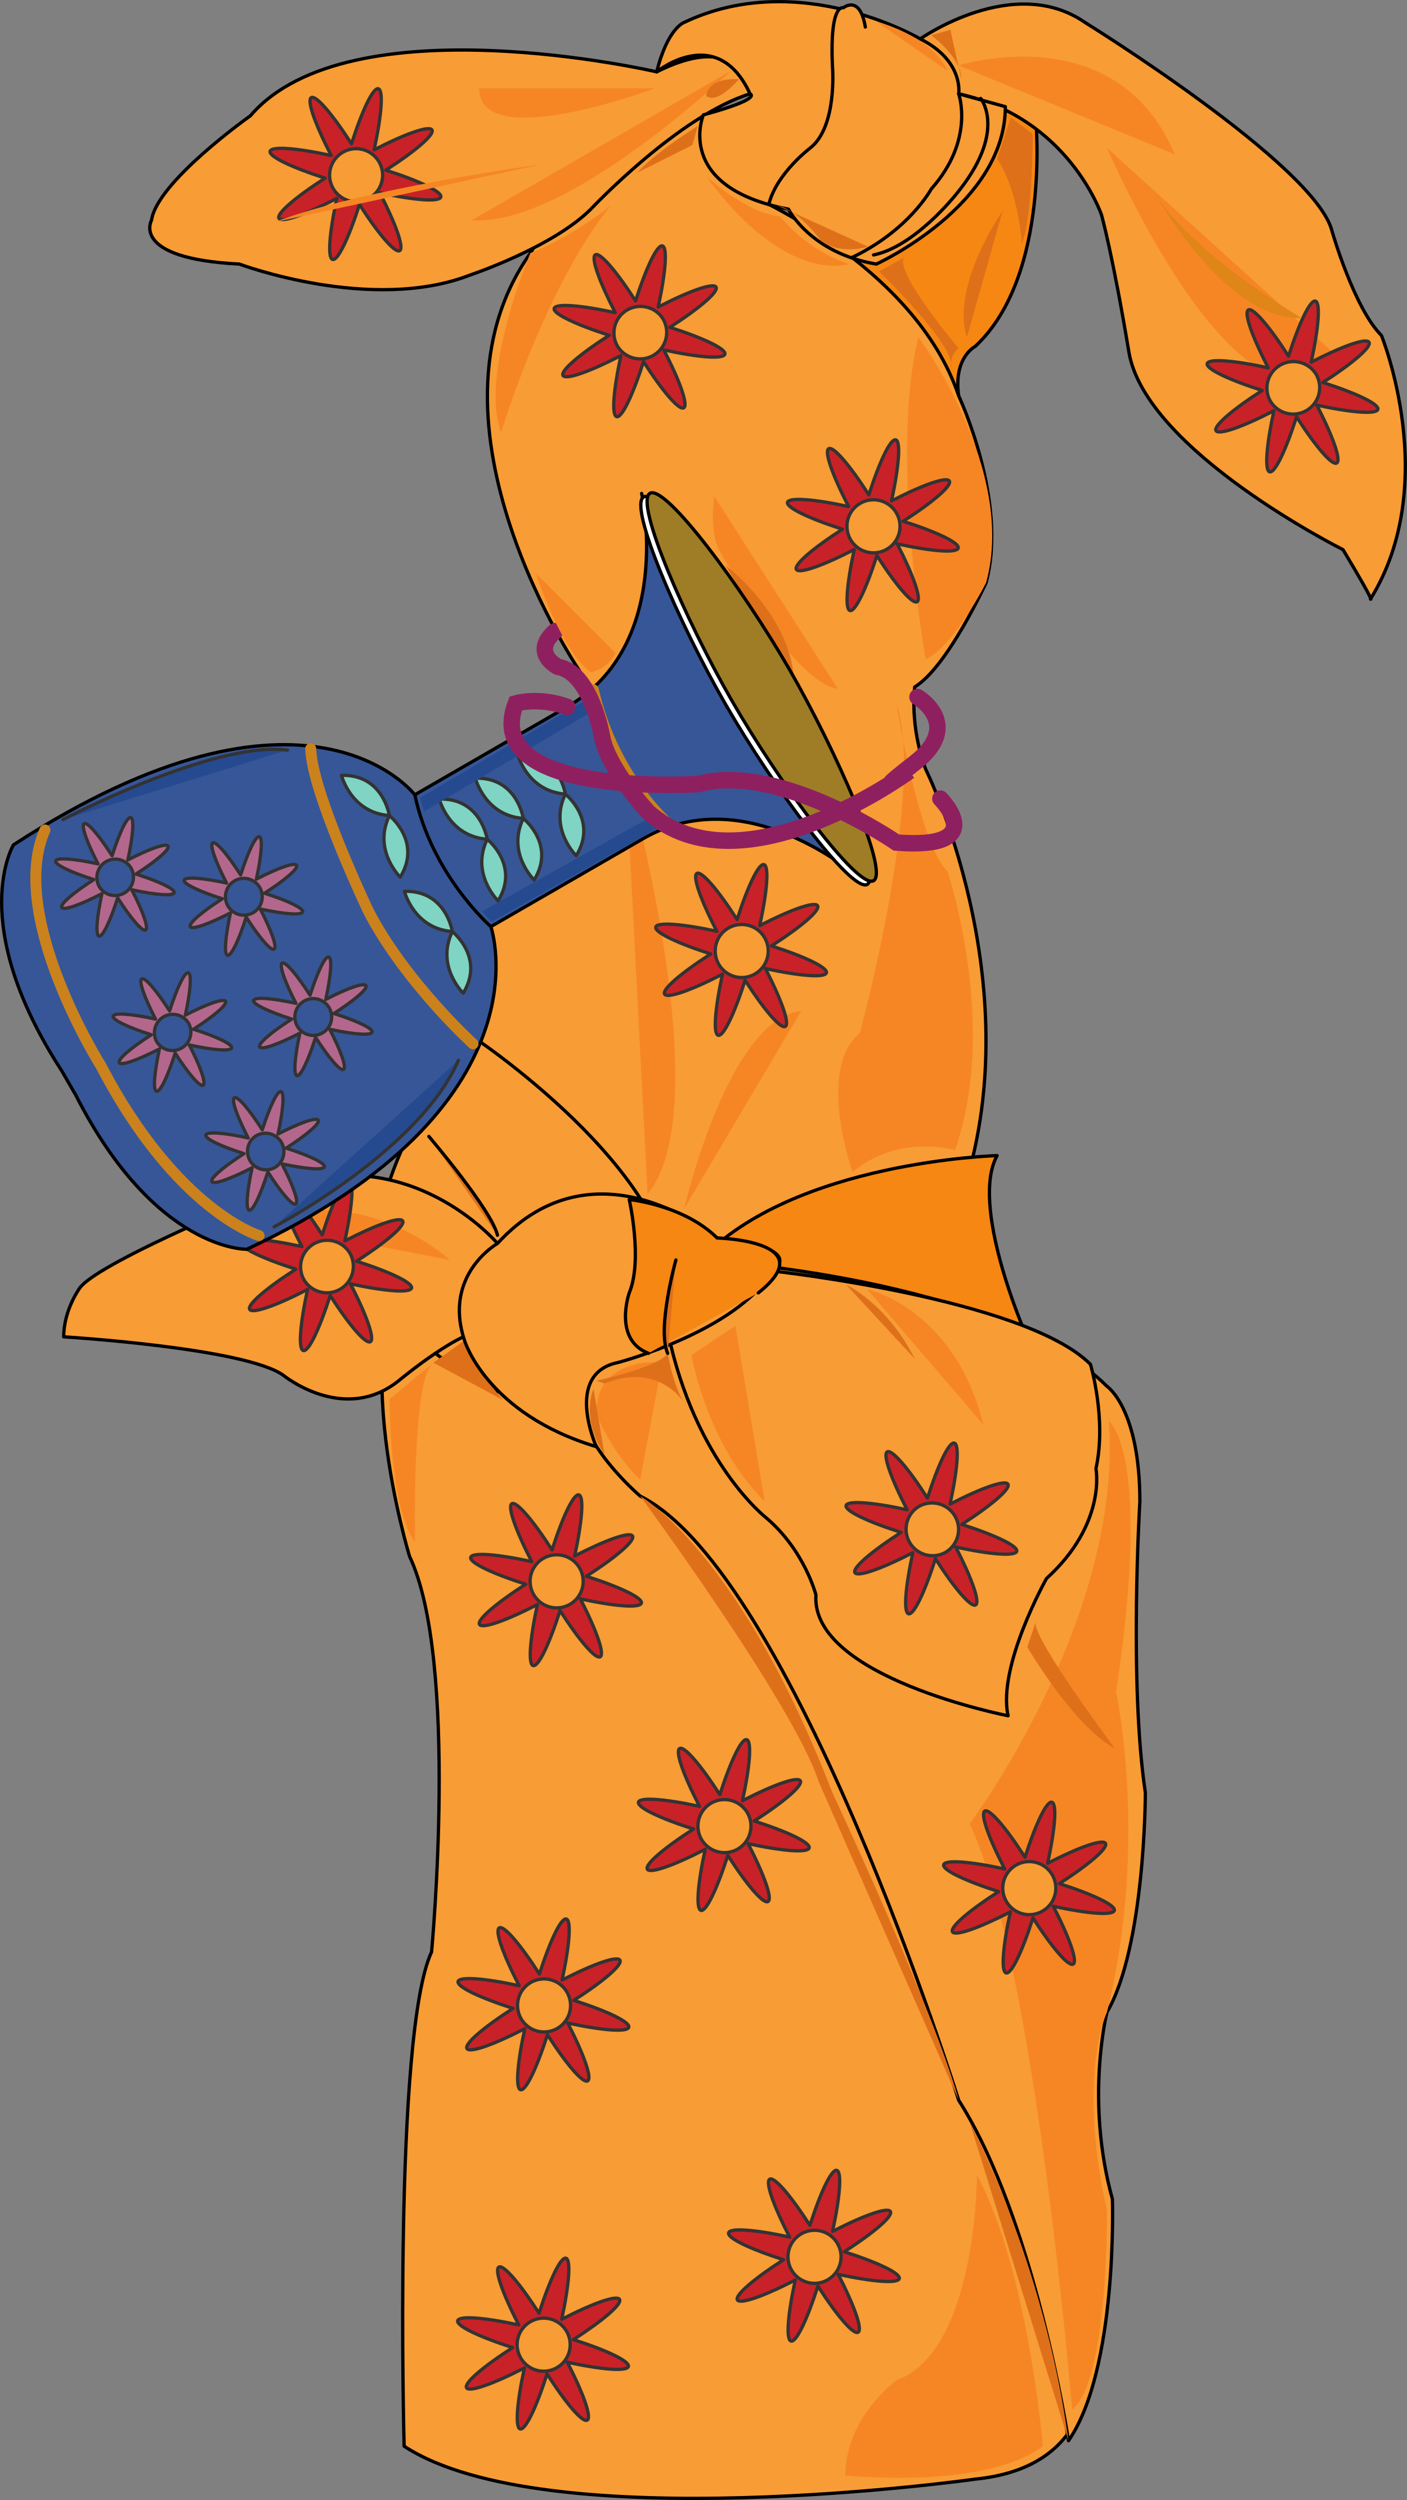 <svg xmlns="http://www.w3.org/2000/svg" width="128.129" height="227.611"><rect width="100%" height="100%" fill="#808080" stroke="none"/><path fill="#f68712" d="M94.302 10.542s1.5 14.5-5.5 21c0 0-2 1-1.5 4.5 0 0-7.5-10.5-10-12 0 0 13-6 12.5-17l4.5 3.5"/><path fill="none" stroke="#000" stroke-linecap="round" stroke-linejoin="round" stroke-width=".3" d="M94.302 10.542s1.5 14.5-5.5 21c0 0-2 1-1.5 4.5 0 0-7.5-10.5-10-12 0 0 13-6 12.5-17zm0 0"/><path fill="#f89c35" d="M64.302 9.542s-2 5.5 3.5 8c0 0 15.5 6.5 19.5 18.5 0 0 4.5 9.5 2.5 17 0 0-3.5 7.668-6.5 9.5 0 0-.5 3.5 1 7.5 0 0 9.5 19.168 3.5 38.168 0 0-3 21-.5 27 0 0 8.5 36.5 7 60.5 0 0 14.5 28-5.5 30 0 0-39 5.5-52-3 0 0-1-37.5 2.5-45 0 0 2.5-26.5-2-36 0 0-6-19.5.5-27.5 0 0 7-38.168 12-43.168 0 0 5.668-4.164 3.168-9.664 0 0-15.668-22.836-4.668-38.336 0 0 6-10 16-13.5"/><path fill="none" stroke="#000" stroke-linecap="round" stroke-linejoin="round" stroke-width=".3" d="M64.302 9.542s-2 5.5 3.5 8c0 0 15.5 6.5 19.5 18.5 0 0 4.5 9.5 2.5 17 0 0-3.5 7.668-6.5 9.5 0 0-.5 3.5 1 7.5 0 0 9.5 19.168 3.5 38.168 0 0-3 21-.5 27 0 0 8.5 36.5 7 60.5 0 0 14.5 28-5.5 30 0 0-39 5.5-52-3 0 0-1-37.5 2.5-45 0 0 2.5-26.5-2-36 0 0-6-19.5.5-27.5 0 0 7-38.168 12-43.168 0 0 5.668-4.164 3.168-9.664 0 0-15.668-22.836-4.668-38.336 0 0 6-10 16-13.5zm0 0"/><path fill="#f89c35" stroke="#000" stroke-linecap="round" stroke-linejoin="round" stroke-width=".3" d="M83.802 3.542s8.5-6 15-1.5c0 0 21 13 22.5 19 0 0 2 7 4.5 9.5 0 0 5.5 13.5-1 24 0 0 .5.5-2.5-4.5 0 0-18-9-19.5-18s-2.5-12.5-2.5-12.5-3-8.832-13-11"/><path fill="#f89c35" d="M59.802 6.542s-28-6.5-37 4c0 0-8.5 6-9 9.5 0 0-2 3.5 8 4 0 0 12 4.5 21 1 0 0 7.5-2.5 11-6 0 0 8-8.5 14.5-10.5 0 0-.5-6-8.5-2"/><path fill="none" stroke="#000" stroke-linecap="round" stroke-linejoin="round" stroke-width=".3" d="M59.802 6.542s-28-6.5-37 4c0 0-8.5 6-9 9.5 0 0-2 3.5 8 4 0 0 12 4.5 21 1 0 0 7.5-2.5 11-6 0 0 8-8.5 14.5-10.5 0 0-.5-6-8.5-2zm0 0"/><path fill="#f68712" d="M90.802 105.21s-18.5.5-27 9.5c0 0 23 2.5 29.5 6.5 0 0-5-11.5-2.5-16"/><path fill="none" stroke="#000" stroke-linecap="round" stroke-linejoin="round" stroke-width=".3" d="M90.802 105.21s-18.5.5-27 9.5c0 0 23 2.5 29.5 6.5 0 0-5-11.5-2.5-16zm0 0"/><path fill="#f89c35" d="M63.802 114.71s27 1.5 37 11.5c0 0 3 2 3 10.5 0 0-1 16.5.5 26.5 0 0 0 14-3.5 20 0 0-2 8 .5 17 0 0 .5 15.5-4 22 0 0-3-20-10-31 0 0-15-48-29-55 0 0-6.5-5.5-5.5-10 0 0-1-3 2-4 0 0 8.5-2 9-7.5"/><path fill="none" stroke="#000" stroke-linecap="round" stroke-linejoin="round" stroke-width=".3" d="M63.802 114.71s27 1.5 37 11.5c0 0 3 2 3 10.5 0 0-1 16.5.5 26.5 0 0 0 14-3.5 20 0 0-2 8 .5 17 0 0 .5 15.5-4 22 0 0-3-20-10-31 0 0-15-48-29-55 0 0-6.5-5.5-5.5-10 0 0-1-3 2-4 0 0 8.5-2 9-7.5zm0 0"/><path fill="#f89c35" stroke="#000" stroke-linecap="round" stroke-linejoin="round" stroke-width=".3" d="M52.302 129.21c-16.5-4.5-18-13.5-18-13.5-1-9.5 8.5-21.5 8.5-21.5s19 12.5 18.5 24"/><path fill="#f89c35" stroke="#000" stroke-linecap="round" stroke-linejoin="round" stroke-width=".3" d="M45.302 113.21s-8-9.5-20-5c0 0-16 6.5-18 9 0 0-1.5 2-1.5 4.5 0 0 16.5 1 20 3.5 0 0 5.5 4.5 10.5.5 0 0 6-5 8-4.5m26-5.5s23 2.5 29 8.5c0 0 1.5 5 .5 9.5 0 0 1 5-4.5 10 0 0-4.5 8-3.5 12.5 0 0-18-3.5-17.5-11 0 0-1-4-4.5-7 0 0-6.5-5-9-17"/><path fill="#f89c35" d="M79.802 24.042s11.75-5.332 11.75-14.332l-4.25-1.168s.5-3-3.5-5c0 0-11-6.5-21.5-1.5 0 0-1.5.5-2.5 4.5 0 0 5.5-4.5 8.5 2 0 0 1.25.418-4.25 1.918 0 0-2.75 6.582 7.75 8.582 0 0 2 4 8 5"/><path fill="none" stroke="#000" stroke-linecap="round" stroke-linejoin="round" stroke-width=".3" d="M79.802 24.042s11.75-5.332 11.75-14.332l-4.25-1.168s.5-3-3.5-5c0 0-11-6.5-21.5-1.5 0 0-1.5.5-2.5 4.5 0 0 5.5-4.5 8.5 2 0 0 1.25.418-4.25 1.918 0 0-2.75 6.582 7.75 8.582 0 0 2 4 8 5zm0 0"/><path fill="#f68624" d="M48.302 23.042s-4.668 11-2.668 16.336c0 0 4-13.336 10-20.668 0 0-3.332 2.75-7.332 4.332m35.332 7.668s9 12 6.168 22.332c0 0-2.832 5.668-5.5 7 0 0-3.332-18.664-.668-29.332M64.302 16.042s3.582 3.336 6.75 3.668c0 0 2.25 3 6.25 4.332 0 0-5.668 2-13-8m17.332 48s2 12.668 4.668 15.336c0 0 4.668 14 .668 25.332 0 0-5.136-1.528-9.336 2 0 0-3.332-9.332.668-12.668 0 0 6-22 3.332-30m19.336 65.336s4 2.664.664 24.664c0 0 3 13.668-.832 29.168 0 0-2.75 5.75 0 18 0 0 .168 15.5-3.168 18.168 0 0-3.332-40.668-9.332-53.336 0 0 14-18.664 12.668-36.664m-24 96s12.664 1.332 18-2.668c0 0-1.336-16-6-24.668 0 0 0 16-7.336 18.668 0 0-4.625 3.332-4.664 8.668m-37.5-101.313-4 3.332s0 10 2.332 13c0 0-.332-15 1.668-16.332m39.5-6.687s7.914 1.664 10.582 12.332m-29.25-5.668s-6-.664-6 4.668c0 0 1.332 3.5 4 6m29-128.75s14.332-4.582 19.668 8.082m-6.168-.582s12.5 29 21 19m-55.25-26S51.634 20.71 42.97 20.042m16.664-12s-16 6-16 0m18.668 102s4-17.332 10.668-18m-16-22s8.664 30.668 2 38.668m8 12-4 2.668s1.332 8 6.664 13.332m-28.664-22s-8-7.332-17.336-3.332"/><path fill="#c92128" d="M46.615 136.901c-.43.25.351 2.445 1.808 5.274-3.109-.68-5.43-.868-5.558-.387-.129.48 1.976 1.476 5.008 2.445-2.68 1.723-4.453 3.23-4.207 3.66.25.43 2.445-.351 5.273-1.812-.676 3.11-.863 5.433-.387 5.562.48.13 1.48-1.976 2.45-5.008 1.718 2.676 3.226 4.454 3.656 4.204.43-.247-.352-2.442-1.809-5.274 3.11.68 5.43.867 5.559.387.129-.477-1.977-1.477-5.008-2.445 2.676-1.72 4.453-3.23 4.203-3.66-.246-.43-2.441.355-5.27 1.812.676-3.11.864-5.434.383-5.559-.476-.129-1.476 1.977-2.445 5.008-1.719-2.68-3.23-4.453-3.656-4.207"/><path fill="none" stroke="#333" stroke-linecap="round" stroke-linejoin="round" stroke-width=".3" d="M46.615 136.901c-.43.25.351 2.445 1.808 5.274-3.109-.68-5.43-.868-5.558-.387-.129.48 1.976 1.476 5.008 2.445-2.68 1.723-4.453 3.23-4.207 3.66.25.43 2.445-.351 5.273-1.812-.676 3.11-.863 5.433-.387 5.562.48.13 1.48-1.976 2.45-5.008 1.718 2.676 3.226 4.454 3.656 4.204.43-.247-.352-2.442-1.809-5.274 3.11.68 5.43.867 5.559.387.129-.477-1.977-1.477-5.008-2.445 2.676-1.72 4.453-3.23 4.203-3.66-.246-.43-2.441.355-5.27 1.812.676-3.11.864-5.434.383-5.559-.476-.129-1.476 1.977-2.445 5.008-1.719-2.68-3.23-4.453-3.656-4.207zm0 0"/><path fill="#f89c35" d="M52.783 142.76a2.416 2.416 0 0 0-3.297-.882 2.415 2.415 0 0 0 2.414 4.184 2.415 2.415 0 0 0 .883-3.302"/><path fill="none" stroke="#333" stroke-linecap="round" stroke-linejoin="round" stroke-width=".3" d="M52.783 142.76a2.416 2.416 0 0 0-3.297-.882 2.415 2.415 0 0 0 2.414 4.184 2.415 2.415 0 0 0 .883-3.302zm0 0"/><path fill="#c92128" d="M61.892 159.19c-.43.246.352 2.442 1.813 5.27-3.11-.676-5.434-.864-5.563-.387-.125.48 1.977 1.48 5.012 2.45-2.68 1.718-4.453 3.226-4.207 3.655.25.43 2.445-.351 5.273-1.812-.68 3.113-.867 5.434-.386 5.562.476.13 1.476-1.976 2.445-5.007 1.719 2.675 3.23 4.453 3.66 4.203.43-.246-.351-2.442-1.812-5.27 3.109.676 5.433.863 5.562.387.129-.48-1.976-1.48-5.008-2.45 2.676-1.718 4.45-3.23 4.203-3.656-.246-.43-2.441.352-5.273 1.809.68-3.11.867-5.43.387-5.559-.477-.128-1.477 1.977-2.446 5.008-1.722-2.68-3.23-4.453-3.66-4.203"/><path fill="none" stroke="#333" stroke-linecap="round" stroke-linejoin="round" stroke-width=".3" d="M61.892 159.19c-.43.246.352 2.442 1.813 5.27-3.11-.676-5.434-.864-5.563-.387-.125.48 1.977 1.48 5.012 2.45-2.68 1.718-4.453 3.226-4.207 3.655.25.43 2.445-.351 5.273-1.812-.68 3.113-.867 5.434-.386 5.562.476.13 1.476-1.976 2.445-5.007 1.719 2.675 3.23 4.453 3.66 4.203.43-.246-.351-2.442-1.812-5.27 3.109.676 5.433.863 5.562.387.129-.48-1.976-1.48-5.008-2.45 2.676-1.718 4.45-3.23 4.203-3.656-.246-.43-2.441.352-5.273 1.809.68-3.11.867-5.43.387-5.559-.477-.128-1.477 1.977-2.446 5.008-1.722-2.68-3.23-4.453-3.66-4.203zm0 0"/><path fill="#f89c35" d="M68.064 165.05a2.416 2.416 0 0 0-3.297-.887 2.42 2.42 0 0 0-.887 3.3 2.422 2.422 0 0 0 3.301.883 2.418 2.418 0 0 0 .883-3.296"/><path fill="none" stroke="#333" stroke-linecap="round" stroke-linejoin="round" stroke-width=".3" d="M68.064 165.05a2.416 2.416 0 0 0-3.297-.887 2.42 2.42 0 0 0-.886 3.3 2.422 2.422 0 0 0 3.3.883 2.418 2.418 0 0 0 .883-3.296zm0 0"/><path fill="#c92128" d="M45.466 175.518c-.43.246.352 2.442 1.813 5.27-3.113-.676-5.434-.863-5.563-.387-.128.48 1.977 1.48 5.008 2.45-2.676 1.718-4.453 3.226-4.203 3.656.246.43 2.442-.352 5.27-1.813-.676 3.113-.864 5.434-.387 5.563.48.128 1.48-1.977 2.45-5.008 1.718 2.676 3.23 4.453 3.66 4.203.425-.246-.356-2.442-1.813-5.27 3.11.676 5.43.864 5.558.387.13-.48-1.976-1.48-5.007-2.45 2.68-1.718 4.453-3.226 4.203-3.655-.246-.43-2.442.351-5.27 1.808.676-3.11.863-5.43.387-5.558-.48-.13-1.48 1.976-2.45 5.007-1.718-2.675-3.226-4.453-3.656-4.203"/><path fill="none" stroke="#333" stroke-linecap="round" stroke-linejoin="round" stroke-width=".3" d="M45.466 175.518c-.43.246.352 2.442 1.813 5.27-3.113-.676-5.434-.863-5.563-.387-.128.48 1.977 1.48 5.008 2.45-2.676 1.718-4.453 3.226-4.203 3.656.246.43 2.442-.352 5.27-1.813-.676 3.113-.864 5.434-.387 5.563.48.128 1.48-1.977 2.45-5.008 1.718 2.676 3.23 4.453 3.66 4.203.425-.246-.356-2.442-1.813-5.27 3.11.676 5.43.864 5.558.387.13-.48-1.976-1.48-5.007-2.45 2.68-1.718 4.453-3.226 4.203-3.655-.246-.43-2.442.351-5.27 1.808.676-3.11.863-5.43.387-5.558-.48-.13-1.48 1.976-2.45 5.007-1.718-2.675-3.226-4.453-3.656-4.203zm0 0"/><path fill="#f89c35" d="M51.634 181.378a2.414 2.414 0 0 0-3.296-.887 2.415 2.415 0 0 0-.883 3.297 2.412 2.412 0 1 0 4.18-2.41"/><path fill="none" stroke="#333" stroke-linecap="round" stroke-linejoin="round" stroke-width=".3" d="M51.634 181.378a2.414 2.414 0 0 0-3.296-.887 2.415 2.415 0 0 0-.883 3.297 2.412 2.412 0 1 0 4.18-2.41zm0 0"/><path fill="#c92128" d="M70.095 198.401c-.43.246.352 2.441 1.813 5.27-3.11-.676-5.434-.864-5.559-.387-.133.48 1.973 1.48 5.008 2.45-2.68 1.718-4.453 3.23-4.207 3.66.25.425 2.441-.356 5.273-1.813-.68 3.11-.867 5.43-.386 5.558.48.13 1.476-1.976 2.445-5.007 1.719 2.68 3.23 4.453 3.66 4.207.43-.25-.351-2.446-1.812-5.274 3.11.676 5.433.863 5.562.387.13-.48-1.976-1.48-5.012-2.445 2.68-1.723 4.454-3.23 4.208-3.66-.25-.43-2.442.351-5.274 1.812.68-3.113.867-5.434.387-5.563-.477-.129-1.477 1.977-2.446 5.008-1.718-2.676-3.23-4.453-3.66-4.203"/><path fill="none" stroke="#333" stroke-linecap="round" stroke-linejoin="round" stroke-width=".3" d="M70.095 198.401c-.43.246.352 2.441 1.813 5.27-3.11-.676-5.434-.864-5.559-.387-.133.48 1.973 1.48 5.008 2.45-2.68 1.718-4.453 3.23-4.207 3.66.25.425 2.441-.356 5.273-1.813-.68 3.11-.867 5.43-.386 5.558.48.13 1.476-1.976 2.445-5.007 1.719 2.68 3.23 4.453 3.66 4.207.43-.25-.351-2.446-1.812-5.274 3.11.676 5.433.863 5.562.387.13-.48-1.976-1.48-5.011-2.445 2.68-1.723 4.453-3.23 4.207-3.66-.25-.43-2.442.351-5.274 1.812.68-3.113.867-5.434.387-5.563-.477-.129-1.477 1.977-2.445 5.008-1.72-2.676-3.231-4.453-3.66-4.203zm0 0"/><path fill="#f89c35" d="M76.267 204.26a2.411 2.411 0 0 0-3.297-.882 2.414 2.414 0 0 0-.886 3.297 2.415 2.415 0 0 0 3.296.882 2.412 2.412 0 0 0 .887-3.297"/><path fill="none" stroke="#333" stroke-linecap="round" stroke-linejoin="round" stroke-width=".3" d="M76.267 204.26a2.411 2.411 0 0 0-3.297-.882 2.414 2.414 0 0 0-.886 3.297 2.415 2.415 0 0 0 3.297.882 2.412 2.412 0 0 0 .886-3.297zm0 0"/><path fill="#c92128" d="M45.431 206.401c-.43.246.352 2.441 1.809 5.27-3.11-.676-5.43-.864-5.559-.387-.129.48 1.977 1.48 5.008 2.45-2.676 1.718-4.453 3.23-4.203 3.66.246.425 2.441-.356 5.27-1.813-.676 3.11-.864 5.43-.387 5.558.48.13 1.48-1.976 2.449-5.007 1.719 2.68 3.227 4.453 3.656 4.207.43-.25-.351-2.446-1.812-5.274 3.113.676 5.433.863 5.562.387.13-.48-1.976-1.48-5.008-2.445 2.676-1.723 4.454-3.23 4.204-3.66-.247-.43-2.442.351-5.27 1.812.676-3.113.863-5.434.387-5.563-.48-.129-1.48 1.977-2.45 5.008-1.718-2.676-3.23-4.453-3.656-4.203"/><path fill="none" stroke="#333" stroke-linecap="round" stroke-linejoin="round" stroke-width=".3" d="M45.431 206.401c-.43.246.352 2.441 1.809 5.27-3.11-.676-5.43-.864-5.559-.387-.129.48 1.977 1.48 5.008 2.45-2.676 1.718-4.453 3.23-4.203 3.66.246.425 2.441-.356 5.27-1.813-.676 3.11-.864 5.43-.387 5.558.48.13 1.48-1.976 2.449-5.007 1.719 2.68 3.227 4.453 3.656 4.207.43-.25-.351-2.446-1.812-5.274 3.113.676 5.433.863 5.562.387.13-.48-1.976-1.48-5.008-2.445 2.676-1.723 4.454-3.23 4.204-3.66-.247-.43-2.442.351-5.27 1.812.676-3.113.863-5.434.387-5.563-.48-.129-1.48 1.977-2.45 5.008-1.718-2.676-3.23-4.453-3.656-4.203zm0 0"/><path fill="#f89c35" d="M51.6 212.26a2.41 2.41 0 0 0-3.298-.882 2.41 2.41 0 0 0-.882 3.297 2.413 2.413 0 1 0 4.18-2.415"/><path fill="none" stroke="#333" stroke-linecap="round" stroke-linejoin="round" stroke-width=".3" d="M51.6 212.26a2.41 2.41 0 0 0-3.298-.882 2.41 2.41 0 0 0-.882 3.297 2.413 2.413 0 1 0 4.18-2.415zm0 0"/><path fill="#c92128" d="M80.798 132.182c-.43.25.352 2.442 1.813 5.274-3.11-.68-5.434-.867-5.563-.387-.128.48 1.977 1.477 5.012 2.445-2.68 1.72-4.453 3.23-4.207 3.66.25.43 2.442-.351 5.274-1.812-.68 3.11-.868 5.434-.387 5.563.476.128 1.476-1.977 2.445-5.012 1.719 2.68 3.23 4.453 3.66 4.207.43-.25-.355-2.442-1.812-5.274 3.11.68 5.433.868 5.558.387.133-.476-1.976-1.476-5.007-2.445 2.68-1.719 4.453-3.23 4.207-3.66-.25-.43-2.442.351-5.274 1.812.68-3.11.867-5.433.387-5.558-.48-.133-1.477 1.972-2.445 5.007-1.72-2.68-3.23-4.453-3.66-4.207"/><path fill="none" stroke="#333" stroke-linecap="round" stroke-linejoin="round" stroke-width=".3" d="M80.798 132.182c-.43.25.352 2.442 1.813 5.274-3.11-.68-5.434-.867-5.563-.387-.128.48 1.977 1.477 5.012 2.445-2.68 1.72-4.453 3.23-4.207 3.66.25.43 2.442-.351 5.274-1.812-.68 3.11-.868 5.434-.387 5.563.476.128 1.476-1.977 2.445-5.012 1.719 2.68 3.23 4.453 3.66 4.207.43-.25-.355-2.442-1.812-5.274 3.11.68 5.433.868 5.558.387.133-.476-1.976-1.476-5.007-2.445 2.68-1.719 4.453-3.23 4.207-3.66-.25-.43-2.442.351-5.274 1.812.68-3.11.867-5.433.387-5.558-.48-.133-1.477 1.972-2.445 5.007-1.72-2.68-3.23-4.453-3.66-4.207zm0 0"/><path fill="#f89c35" d="M86.97 138.042a2.418 2.418 0 0 0-3.3-.883 2.416 2.416 0 0 0 2.414 4.184 2.42 2.42 0 0 0 .886-3.301"/><path fill="none" stroke="#333" stroke-linecap="round" stroke-linejoin="round" stroke-width=".3" d="M86.97 138.042a2.418 2.418 0 0 0-3.3-.883 2.416 2.416 0 0 0 2.414 4.184 2.42 2.42 0 0 0 .886-3.301zm0 0"/><path fill="#c92128" d="M63.466 79.518c-.43.246.352 2.442 1.813 5.27-3.113-.676-5.434-.863-5.563-.387-.128.48 1.977 1.48 5.008 2.45-2.676 1.718-4.453 3.226-4.203 3.656.246.43 2.442-.352 5.27-1.813-.676 3.113-.864 5.434-.387 5.563.48.128 1.48-1.977 2.45-5.008 1.718 2.676 3.23 4.453 3.66 4.203.425-.246-.356-2.442-1.813-5.27 3.11.676 5.43.864 5.558.387.13-.48-1.976-1.48-5.007-2.45 2.68-1.718 4.453-3.226 4.203-3.655-.246-.43-2.442.351-5.27 1.808.676-3.11.863-5.43.387-5.558-.48-.13-1.48 1.976-2.45 5.007-1.718-2.675-3.226-4.453-3.656-4.203"/><path fill="none" stroke="#333" stroke-linecap="round" stroke-linejoin="round" stroke-width=".3" d="M63.466 79.518c-.43.246.352 2.442 1.813 5.27-3.113-.676-5.434-.863-5.563-.387-.128.48 1.977 1.48 5.008 2.45-2.676 1.718-4.453 3.226-4.203 3.656.246.43 2.442-.352 5.27-1.813-.676 3.113-.864 5.434-.387 5.563.48.128 1.48-1.977 2.45-5.008 1.718 2.676 3.23 4.453 3.66 4.203.425-.246-.356-2.442-1.813-5.27 3.11.676 5.43.864 5.558.387.13-.48-1.976-1.48-5.007-2.45 2.68-1.718 4.453-3.226 4.203-3.655-.246-.43-2.442.351-5.27 1.808.676-3.11.863-5.43.387-5.558-.48-.13-1.48 1.976-2.45 5.007-1.718-2.675-3.226-4.453-3.656-4.203zm0 0"/><path fill="#f89c35" d="M69.634 85.378a2.414 2.414 0 0 0-3.296-.887 2.415 2.415 0 0 0-.883 3.297 2.412 2.412 0 1 0 4.18-2.41"/><path fill="none" stroke="#333" stroke-linecap="round" stroke-linejoin="round" stroke-width=".3" d="M69.634 85.378a2.414 2.414 0 0 0-3.296-.887 2.415 2.415 0 0 0-.883 3.297 2.412 2.412 0 1 0 4.18-2.41zm0 0"/><path fill="#c92128" d="M75.466 40.85c-.43.246.352 2.442 1.813 5.27-3.113-.676-5.434-.863-5.563-.387-.128.48 1.977 1.48 5.008 2.45-2.676 1.718-4.453 3.23-4.203 3.66.246.43 2.442-.356 5.27-1.813-.676 3.11-.864 5.434-.387 5.559.48.128 1.48-1.977 2.45-5.008 1.718 2.68 3.23 4.453 3.66 4.207.425-.25-.356-2.446-1.813-5.274 3.11.68 5.43.868 5.558.387.13-.48-1.976-1.476-5.007-2.445 2.68-1.723 4.453-3.23 4.203-3.66-.246-.43-2.442.351-5.27 1.812.676-3.113.863-5.433.387-5.562-.48-.13-1.48 1.976-2.45 5.007-1.718-2.675-3.226-4.453-3.656-4.203"/><path fill="none" stroke="#333" stroke-linecap="round" stroke-linejoin="round" stroke-width=".3" d="M75.466 40.85c-.43.246.352 2.442 1.813 5.27-3.113-.676-5.434-.863-5.563-.387-.128.48 1.977 1.48 5.008 2.45-2.676 1.718-4.453 3.23-4.203 3.66.246.43 2.442-.356 5.27-1.813-.676 3.11-.864 5.434-.387 5.559.48.128 1.48-1.977 2.45-5.008 1.718 2.68 3.23 4.453 3.66 4.207.425-.25-.356-2.446-1.813-5.274 3.11.68 5.43.868 5.558.387.13-.48-1.976-1.476-5.007-2.445 2.68-1.723 4.453-3.23 4.203-3.66-.246-.43-2.442.351-5.27 1.812.676-3.113.863-5.433.387-5.562-.48-.13-1.48 1.976-2.45 5.007-1.718-2.675-3.226-4.453-3.656-4.203zm0 0"/><path fill="#f89c35" d="M81.634 46.71a2.41 2.41 0 0 0-3.296-.883 2.413 2.413 0 1 0 2.414 4.18 2.41 2.41 0 0 0 .882-3.297"/><path fill="none" stroke="#333" stroke-linecap="round" stroke-linejoin="round" stroke-width=".3" d="M81.634 46.71a2.41 2.41 0 0 0-3.296-.883 2.413 2.413 0 1 0 2.414 4.18 2.41 2.41 0 0 0 .882-3.297zm0 0"/><path fill="#c92128" d="M28.35 8.885c-.43.247.35 2.442 1.812 5.274-3.114-.68-5.434-.867-5.563-.387-.129.477 1.977 1.477 5.008 2.445-2.676 1.72-4.453 3.231-4.203 3.66.246.43 2.441-.355 5.27-1.812-.676 3.11-.864 5.434-.383 5.559.476.133 1.476-1.977 2.445-5.008 1.719 2.68 3.23 4.453 3.66 4.207.43-.25-.355-2.441-1.812-5.273 3.109.68 5.433.867 5.562.386.125-.48-1.98-1.476-5.012-2.445 2.68-1.719 4.454-3.23 4.207-3.66-.25-.43-2.445.351-5.273 1.812.68-3.11.867-5.433.387-5.562-.48-.13-1.477 1.976-2.446 5.011-1.722-2.68-3.23-4.453-3.66-4.207"/><path fill="none" stroke="#333" stroke-linecap="round" stroke-linejoin="round" stroke-width=".3" d="M28.35 8.885c-.43.247.35 2.442 1.812 5.274-3.114-.68-5.434-.867-5.563-.387-.129.477 1.977 1.477 5.008 2.445-2.676 1.72-4.453 3.231-4.203 3.66.246.43 2.441-.355 5.27-1.812-.676 3.11-.864 5.434-.383 5.559.476.133 1.476-1.977 2.445-5.008 1.719 2.68 3.23 4.453 3.66 4.207.43-.25-.355-2.441-1.812-5.273 3.109.68 5.433.867 5.562.386.125-.48-1.98-1.476-5.012-2.445 2.68-1.719 4.454-3.23 4.207-3.66-.25-.43-2.445.351-5.273 1.812.68-3.11.867-5.433.387-5.562-.48-.13-1.477 1.976-2.446 5.011-1.722-2.68-3.23-4.453-3.66-4.207zm0 0"/><path fill="#f89c35" d="M34.521 14.745a2.415 2.415 0 0 0-3.297-.883 2.412 2.412 0 1 0 2.41 4.18 2.414 2.414 0 0 0 .887-3.297"/><path fill="none" stroke="#333" stroke-linecap="round" stroke-linejoin="round" stroke-width=".3" d="M34.521 14.745a2.415 2.415 0 0 0-3.297-.883 2.412 2.412 0 1 0 2.41 4.18 2.414 2.414 0 0 0 .887-3.297zm0 0"/><path fill="#c92128" d="M113.681 28.217c-.43.25.352 2.446 1.813 5.274-3.11-.68-5.434-.867-5.559-.387-.129.48 1.973 1.477 5.008 2.446-2.68 1.722-4.453 3.23-4.207 3.66.25.43 2.445-.352 5.273-1.813-.68 3.11-.867 5.434-.386 5.563.48.129 1.476-1.977 2.445-5.008 1.723 2.676 3.23 4.453 3.66 4.203.43-.246-.351-2.441-1.812-5.27 3.109.676 5.433.864 5.562.383.13-.476-1.976-1.476-5.012-2.445 2.68-1.719 4.454-3.23 4.207-3.66-.25-.43-2.44.355-5.27 1.812.677-3.11.864-5.43.384-5.562-.477-.125-1.477 1.98-2.446 5.012-1.718-2.68-3.23-4.454-3.66-4.208"/><path fill="none" stroke="#333" stroke-linecap="round" stroke-linejoin="round" stroke-width=".3" d="M113.681 28.217c-.43.25.352 2.446 1.813 5.274-3.11-.68-5.434-.867-5.559-.387-.129.48 1.973 1.477 5.008 2.446-2.68 1.722-4.453 3.23-4.207 3.66.25.43 2.445-.352 5.273-1.813-.68 3.11-.867 5.434-.386 5.563.48.129 1.476-1.977 2.445-5.008 1.723 2.676 3.23 4.453 3.66 4.203.43-.246-.351-2.441-1.812-5.27 3.109.676 5.433.864 5.562.383.13-.476-1.976-1.476-5.012-2.445 2.68-1.719 4.454-3.23 4.207-3.66-.25-.43-2.44.355-5.27 1.812.677-3.11.864-5.43.384-5.562-.477-.125-1.477 1.98-2.446 5.012-1.718-2.68-3.23-4.454-3.66-4.208zm0 0"/><path fill="#f89c35" d="M119.853 34.077a2.416 2.416 0 0 0-4.184 2.414 2.42 2.42 0 0 0 3.301.887 2.418 2.418 0 0 0 .883-3.301"/><path fill="none" stroke="#333" stroke-linecap="round" stroke-linejoin="round" stroke-width=".3" d="M119.853 34.077a2.416 2.416 0 0 0-4.184 2.414 2.42 2.42 0 0 0 3.301.887 2.418 2.418 0 0 0 .883-3.301zm0 0"/><path fill="#c92128" d="M89.681 164.885c-.43.247.352 2.442 1.813 5.274-3.11-.68-5.434-.867-5.559-.387-.129.477 1.973 1.477 5.008 2.445-2.68 1.72-4.453 3.23-4.207 3.66.25.43 2.445-.355 5.273-1.812-.68 3.11-.867 5.434-.386 5.559.48.133 1.476-1.977 2.445-5.008 1.723 2.68 3.23 4.453 3.66 4.207.43-.25-.351-2.441-1.812-5.273 3.109.68 5.433.867 5.562.386.13-.48-1.976-1.476-5.012-2.445 2.68-1.719 4.454-3.23 4.207-3.66-.25-.43-2.44.351-5.27 1.812.677-3.11.864-5.433.384-5.562-.477-.13-1.477 1.976-2.446 5.011-1.718-2.68-3.23-4.453-3.66-4.207"/><path fill="none" stroke="#333" stroke-linecap="round" stroke-linejoin="round" stroke-width=".3" d="M89.681 164.885c-.43.247.352 2.442 1.813 5.274-3.11-.68-5.434-.867-5.559-.387-.129.477 1.973 1.477 5.008 2.445-2.68 1.72-4.453 3.23-4.207 3.66.25.43 2.445-.355 5.273-1.812-.68 3.11-.867 5.434-.386 5.559.48.133 1.476-1.977 2.445-5.008 1.723 2.68 3.23 4.453 3.66 4.207.43-.25-.351-2.441-1.812-5.273 3.109.68 5.433.867 5.562.386.13-.48-1.976-1.476-5.012-2.445 2.68-1.719 4.454-3.23 4.207-3.66-.25-.43-2.44.351-5.27 1.812.677-3.11.864-5.433.384-5.562-.477-.13-1.477 1.976-2.446 5.011-1.718-2.68-3.23-4.453-3.66-4.207zm0 0"/><path fill="#f89c35" d="M95.853 170.745a2.415 2.415 0 1 0-4.18 2.417 2.415 2.415 0 0 0 4.18-2.417"/><path fill="none" stroke="#333" stroke-linecap="round" stroke-linejoin="round" stroke-width=".3" d="M95.853 170.745a2.415 2.415 0 1 0-4.18 2.417 2.415 2.415 0 0 0 4.18-2.417zm0 0"/><path fill="#c92128" d="M25.681 108.217c-.43.25.352 2.446 1.813 5.274-3.11-.68-5.434-.867-5.559-.387-.129.48 1.973 1.477 5.008 2.446-2.68 1.722-4.453 3.23-4.207 3.66.25.43 2.445-.352 5.273-1.813-.68 3.11-.867 5.434-.386 5.563.48.129 1.476-1.977 2.445-5.008 1.723 2.676 3.23 4.453 3.66 4.203.43-.246-.351-2.441-1.812-5.27 3.109.676 5.433.864 5.562.383.13-.476-1.976-1.476-5.012-2.445 2.68-1.719 4.454-3.23 4.207-3.66-.25-.43-2.44.355-5.27 1.812.677-3.11.864-5.43.384-5.562-.477-.125-1.477 1.98-2.446 5.012-1.718-2.68-3.23-4.454-3.66-4.208"/><path fill="none" stroke="#333" stroke-linecap="round" stroke-linejoin="round" stroke-width=".3" d="M25.681 108.217c-.43.25.352 2.446 1.813 5.274-3.11-.68-5.434-.867-5.559-.387-.129.48 1.973 1.477 5.008 2.446-2.68 1.722-4.453 3.23-4.207 3.66.25.43 2.445-.352 5.273-1.813-.68 3.11-.867 5.434-.386 5.563.48.129 1.476-1.977 2.445-5.008 1.723 2.676 3.23 4.453 3.66 4.203.43-.246-.351-2.441-1.812-5.27 3.109.676 5.433.864 5.562.383.13-.476-1.976-1.476-5.012-2.445 2.68-1.719 4.454-3.23 4.207-3.66-.25-.43-2.44.355-5.27 1.812.677-3.11.864-5.43.384-5.562-.477-.125-1.477 1.98-2.446 5.012-1.718-2.68-3.23-4.454-3.66-4.208zm0 0"/><path fill="#f89c35" d="M31.853 114.077a2.416 2.416 0 0 0-4.184 2.414 2.42 2.42 0 0 0 3.301.887 2.418 2.418 0 0 0 .883-3.301"/><path fill="none" stroke="#333" stroke-linecap="round" stroke-linejoin="round" stroke-width=".3" d="M31.853 114.077a2.416 2.416 0 0 0-4.184 2.414 2.42 2.42 0 0 0 3.301.887 2.418 2.418 0 0 0 .883-3.301zm0 0"/><path fill="#c92128" d="M54.216 23.194c-.43.246.356 2.441 1.813 5.273-3.11-.68-5.434-.867-5.563-.386-.125.476 1.98 1.476 5.012 2.445-2.68 1.719-4.453 3.23-4.207 3.66.25.43 2.445-.355 5.274-1.812-.68 3.11-.868 5.433-.387 5.562.48.125 1.476-1.98 2.445-5.011 1.719 2.68 3.23 4.453 3.66 4.207.43-.25-.351-2.446-1.812-5.274 3.11.68 5.433.867 5.562.387.13-.48-1.976-1.477-5.011-2.445 2.68-1.723 4.453-3.231 4.207-3.66-.246-.43-2.442.35-5.27 1.812.676-3.11.863-5.434.383-5.563-.477-.129-1.477 1.977-2.445 5.008-1.72-2.676-3.23-4.453-3.66-4.203"/><path fill="none" stroke="#333" stroke-linecap="round" stroke-linejoin="round" stroke-width=".3" d="M54.216 23.194c-.43.246.356 2.441 1.813 5.273-3.11-.68-5.434-.867-5.563-.386-.125.476 1.98 1.476 5.012 2.445-2.68 1.719-4.453 3.23-4.207 3.66.25.43 2.445-.355 5.274-1.812-.68 3.11-.868 5.433-.387 5.562.48.125 1.476-1.98 2.445-5.011 1.719 2.68 3.23 4.453 3.66 4.207.43-.25-.351-2.446-1.812-5.274 3.11.68 5.433.867 5.562.387.13-.48-1.976-1.477-5.011-2.445 2.68-1.723 4.453-3.23 4.207-3.66-.246-.43-2.442.35-5.27 1.812.676-3.11.863-5.434.383-5.563-.477-.129-1.477 1.977-2.445 5.008-1.72-2.676-3.23-4.453-3.66-4.203zm0 0"/><path fill="#f89c35" d="M60.388 29.053a2.416 2.416 0 0 0-4.184 2.414 2.418 2.418 0 0 0 3.301.883 2.413 2.413 0 0 0 .883-3.297"/><path fill="none" stroke="#333" stroke-linecap="round" stroke-linejoin="round" stroke-width=".3" d="M60.388 29.053a2.416 2.416 0 0 0-4.184 2.414 2.418 2.418 0 0 0 3.302.883 2.413 2.413 0 0 0 .882-3.297zm0 0"/><path fill="#df701a" d="m92.052 10.71 2 1.5s0 7.5-1 10c0 0-.25-4.75-2.25-7.75l1.25-3.75m-12 14s7.25 7 6.5 8.75c0 0 0-1.25.75-1.75 0 0-5.75-6.75-5-8.25m9-4.25s-4.75 6.75-3.25 11.5"/><path fill="#f89c35" stroke="#000" stroke-linecap="round" stroke-linejoin="round" stroke-width=".3" d="M70.052 18.46c.75-2.75 3.75-5 3.75-5 2.5-2 2-7.5 2-7.5-.25-5.75 1-5.25 1-5.25s1.5-1.25 2 1.75m8.5 6.082s1.5 4.168-2.5 8.668c0 0-2 3.75-7.25 6.25"/><path fill="none" stroke="#000" stroke-linecap="round" stroke-linejoin="round" stroke-width=".3" d="M89.302 8.96s2.5 3-2.25 8.75c0 0-3.75 4.75-7.5 5.5"/><path fill="#df701a" d="M67.302 7.21s-2.75-.25-3 1.5c0 0 .75 1 3-1.5"/><path fill="#f68624" d="M65.052 45.21s-.5 3.25.5 5c0 0 6.75 12 10.75 12.5"/><path fill="#df701a" d="M84.802 3.21s2.75 2 2.75 4c0 0-.75-3.25-1-4.5l-1.75.5"/><path fill="#e08517" d="M104.802 16.96s6.5 12.25 13.75 12c0 0-10.75-6.25-13.75-12"/><path fill="#df701a" d="M70.802 18.71s1.75.25 4 3.25c0 0 1.5 1.25 4.25.5m-15.5-11s-4 2.5-5.5 4.25l5-2.5.5-1.75"/><path fill="#f68624" d="M49.302 14.96s-16.5 2.25-24.25 5.25"/><path fill="#df701a" d="M66.052 51.46s5.75 4.25 6.25 10.25"/><path fill="#365697" stroke="#000" stroke-linecap="round" stroke-linejoin="round" stroke-width=".3" d="M58.431 44.925s3.067 13.742-6.785 19.43l-13.871 8.007s-9.727-12.84-36.547 4.555c0 0-4.34 7.129 4.395 20.578l1.265 2.187c7.278 14.293 15.594 14.055 15.594 14.055 27.871-13.05 22.219-29.375 22.219-29.375l13.87-8.008c9.856-5.687 20.407 4.16 20.407 4.16"/><path fill="none" stroke="#cb821c" stroke-linecap="round" stroke-linejoin="round" d="M61.298 75.39s-5.351-4.212-7.27-12.594"/><path fill="none" stroke="#000" stroke-linecap="round" stroke-linejoin="round" stroke-width=".3" d="M37.775 72.362c1.547 7.32 6.926 12 6.926 12"/><path fill="none" stroke="#cb821c" stroke-linecap="round" stroke-linejoin="round" d="M23.588 112.49s-7.497-2.241-14.38-15.425c0 0-8.605-13.644-5.113-21.5m38.981 19.469s-6.14-5.578-9.504-12.035c0 0-5.184-10.875-5.277-14.836"/><path fill="#b4678c" d="M21.345 99.94c-.3.176.243 1.7 1.258 3.664-2.16-.472-3.773-.601-3.863-.27-.09.333 1.375 1.028 3.48 1.7-1.859 1.195-3.093 2.242-2.922 2.543.172.297 1.696-.246 3.66-1.262-.468 2.16-.597 3.774-.265 3.863.332.09 1.023-1.37 1.7-3.476 1.19 1.86 2.241 3.09 2.538 2.918.301-.172-.242-1.695-1.258-3.66 2.16.468 3.774.601 3.864.27.086-.333-1.375-1.028-3.48-1.7 1.859-1.195 3.093-2.246 2.921-2.543-.172-.297-1.695.246-3.66 1.258.469-2.156.598-3.774.266-3.86-.332-.09-1.024 1.372-1.7 3.477-1.191-1.86-2.242-3.094-2.539-2.922"/><path fill="none" stroke="#333" stroke-linecap="round" stroke-linejoin="round" stroke-width=".3" d="M21.345 99.94c-.3.176.243 1.7 1.258 3.664-2.16-.472-3.773-.601-3.863-.27-.09.333 1.375 1.028 3.48 1.7-1.859 1.195-3.093 2.242-2.922 2.543.172.297 1.696-.246 3.66-1.262-.468 2.16-.597 3.774-.265 3.863.332.09 1.023-1.37 1.7-3.476 1.19 1.86 2.241 3.09 2.538 2.918.301-.172-.242-1.695-1.258-3.66 2.16.468 3.774.601 3.864.27.086-.333-1.375-1.028-3.48-1.7 1.859-1.195 3.093-2.246 2.921-2.543-.172-.297-1.695.246-3.66 1.258.469-2.156.598-3.774.266-3.86-.332-.09-1.024 1.372-1.7 3.477-1.191-1.86-2.242-3.094-2.539-2.922zm0 0"/><path fill="#365697" d="M25.63 104.01a1.682 1.682 0 0 0-2.292-.613 1.679 1.679 0 0 0 1.68 2.906 1.682 1.682 0 0 0 .612-2.293"/><path fill="none" stroke="#333" stroke-linecap="round" stroke-linejoin="round" stroke-width=".3" d="M25.63 104.01a1.682 1.682 0 0 0-2.292-.613 1.679 1.679 0 0 0 1.68 2.906 1.682 1.682 0 0 0 .613-2.293zm0 0"/><path fill="#b4678c" d="M12.908 89.12c-.3.172.242 1.695 1.258 3.66-2.16-.469-3.774-.602-3.864-.27-.09.336 1.371 1.028 3.48 1.7-1.862 1.195-3.093 2.242-2.921 2.543.172.297 1.695-.246 3.66-1.258-.469 2.16-.601 3.773-.27 3.86.337.089 1.028-1.372 1.7-3.477 1.195 1.859 2.246 3.093 2.543 2.922.297-.176-.246-1.7-1.258-3.665 2.16.473 3.773.602 3.863.27.086-.332-1.375-1.027-3.48-1.7 1.86-1.195 3.094-2.241 2.922-2.542-.176-.297-1.7.246-3.664 1.262.472-2.16.601-3.774.27-3.864-.333-.09-1.028 1.371-1.7 3.477-1.195-1.86-2.242-3.09-2.54-2.918"/><path fill="none" stroke="#333" stroke-linecap="round" stroke-linejoin="round" stroke-width=".3" d="M12.908 89.12c-.3.172.242 1.695 1.258 3.66-2.16-.469-3.774-.602-3.864-.27-.09.336 1.371 1.028 3.48 1.7-1.862 1.195-3.093 2.242-2.921 2.543.172.297 1.695-.246 3.66-1.258-.469 2.16-.601 3.773-.27 3.86.337.09 1.028-1.372 1.7-3.477 1.195 1.859 2.246 3.093 2.543 2.922.297-.176-.246-1.7-1.258-3.665 2.16.473 3.773.602 3.863.27.086-.332-1.375-1.027-3.48-1.7 1.86-1.195 3.094-2.241 2.922-2.542-.176-.297-1.7.246-3.664 1.262.472-2.16.601-3.774.27-3.864-.333-.09-1.028 1.371-1.7 3.477-1.195-1.86-2.242-3.09-2.54-2.918zm0 0"/><path fill="#365697" d="M17.193 93.19a1.68 1.68 0 0 0-2.293-.617 1.683 1.683 0 0 0-.613 2.293 1.679 1.679 0 0 0 2.906-1.676"/><path fill="none" stroke="#333" stroke-linecap="round" stroke-linejoin="round" stroke-width=".3" d="M17.193 93.19a1.68 1.68 0 0 0-2.293-.617 1.683 1.683 0 0 0-.613 2.293 1.679 1.679 0 0 0 2.906-1.676zm0 0"/><path fill="#b4678c" d="M25.693 87.686c-.297.172.246 1.696 1.258 3.66-2.156-.468-3.77-.601-3.86-.265-.09.332 1.372 1.023 3.477 1.699-1.86 1.191-3.09 2.242-2.918 2.539.172.297 1.695-.246 3.66-1.258-.472 2.16-.601 3.774-.27 3.864.333.09 1.028-1.375 1.7-3.481 1.195 1.86 2.246 3.094 2.543 2.922.297-.172-.246-1.695-1.258-3.66 2.16.469 3.77.597 3.86.265.09-.332-1.372-1.027-3.477-1.699 1.86-1.195 3.09-2.242 2.918-2.539-.172-.3-1.696.242-3.66 1.258.472-2.16.601-3.774.27-3.863-.333-.09-1.028 1.375-1.7 3.48-1.195-1.863-2.242-3.094-2.543-2.922"/><path fill="none" stroke="#333" stroke-linecap="round" stroke-linejoin="round" stroke-width=".3" d="M25.693 87.686c-.297.172.246 1.696 1.258 3.66-2.156-.468-3.77-.601-3.86-.265-.09.332 1.372 1.023 3.477 1.699-1.86 1.191-3.09 2.242-2.918 2.54.172.296 1.695-.247 3.66-1.259-.472 2.16-.601 3.774-.27 3.864.333.09 1.028-1.375 1.7-3.48 1.195 1.858 2.246 3.093 2.543 2.92.297-.17-.246-1.694-1.258-3.66 2.16.47 3.77.598 3.86.266.09-.332-1.372-1.027-3.477-1.699 1.86-1.195 3.09-2.242 2.918-2.539-.172-.3-1.695.242-3.66 1.258.472-2.16.601-3.774.27-3.863-.333-.09-1.028 1.375-1.7 3.48-1.195-1.863-2.242-3.094-2.543-2.922zm0 0"/><path fill="#365697" d="M29.978 91.757a1.674 1.674 0 0 0-2.289-.614 1.675 1.675 0 1 0 2.29.613"/><path fill="none" stroke="#333" stroke-linecap="round" stroke-linejoin="round" stroke-width=".3" d="M29.978 91.757a1.674 1.674 0 0 0-2.289-.614 1.675 1.675 0 1 0 2.29.613zm0 0"/><path fill="#b4678c" d="M19.373 76.737c-.297.172.246 1.695 1.257 3.66-2.16-.469-3.773-.601-3.859-.265-.09.332 1.371 1.023 3.477 1.695-1.86 1.195-3.094 2.246-2.922 2.543.172.297 1.699-.246 3.664-1.258-.473 2.16-.602 3.773-.27 3.863.332.086 1.028-1.375 1.7-3.48 1.195 1.86 2.242 3.094 2.539 2.918.3-.168-.243-1.696-1.258-3.656 2.16.468 3.773.597 3.863.265.09-.332-1.371-1.027-3.48-1.699 1.863-1.195 3.093-2.242 2.921-2.54-.171-.3-1.695.243-3.66 1.259.47-2.16.602-3.774.27-3.864-.336-.09-1.027 1.375-1.7 3.48-1.195-1.862-2.245-3.093-2.542-2.921"/><path fill="none" stroke="#333" stroke-linecap="round" stroke-linejoin="round" stroke-width=".3" d="M19.373 76.737c-.297.172.246 1.695 1.258 3.66-2.16-.469-3.774-.601-3.86-.265-.09.332 1.371 1.023 3.477 1.695-1.86 1.195-3.094 2.246-2.922 2.543.172.297 1.699-.246 3.664-1.258-.473 2.16-.602 3.773-.27 3.863.332.086 1.028-1.375 1.7-3.48 1.195 1.86 2.242 3.094 2.539 2.918.3-.168-.243-1.696-1.258-3.656 2.16.468 3.773.597 3.863.265.09-.332-1.371-1.027-3.48-1.699 1.863-1.195 3.093-2.242 2.922-2.54-.172-.3-1.696.243-3.66 1.259.468-2.16.6-3.774.269-3.864-.336-.09-1.027 1.375-1.7 3.48-1.195-1.862-2.245-3.093-2.542-2.921zm0 0"/><path fill="#365697" d="M23.658 80.807a1.674 1.674 0 0 0-2.29-.613 1.674 1.674 0 0 0-.613 2.29 1.679 1.679 0 0 0 2.29.612 1.679 1.679 0 0 0 .613-2.289"/><path fill="none" stroke="#333" stroke-linecap="round" stroke-linejoin="round" stroke-width=".3" d="M23.658 80.807a1.674 1.674 0 0 0-2.29-.613 1.674 1.674 0 0 0-.612 2.29c.46.8 1.488 1.073 2.289.612a1.679 1.679 0 0 0 .613-2.289zm0 0"/><path fill="#b4678c" d="M7.67 74.987c-.301.172.242 1.7 1.257 3.664-2.16-.473-3.773-.601-3.863-.27-.09.333 1.375 1.028 3.48 1.7-1.859 1.195-3.093 2.242-2.921 2.539.172.3 1.695-.242 3.66-1.258-.469 2.16-.602 3.773-.266 3.863.332.09 1.024-1.37 1.7-3.48 1.19 1.863 2.242 3.094 2.538 2.922.301-.172-.242-1.696-1.257-3.66 2.16.468 3.773.601 3.863.265.086-.332-1.375-1.023-3.48-1.695 1.859-1.195 3.093-2.246 2.921-2.543-.172-.297-1.699.246-3.66 1.258.469-2.16.598-3.774.266-3.86-.332-.09-1.028 1.371-1.7 3.477-1.19-1.86-2.242-3.094-2.538-2.922"/><path fill="none" stroke="#333" stroke-linecap="round" stroke-linejoin="round" stroke-width=".3" d="M7.67 74.987c-.301.172.242 1.7 1.257 3.664-2.16-.473-3.773-.601-3.863-.27-.09.333 1.375 1.028 3.48 1.7-1.859 1.195-3.093 2.242-2.921 2.539.172.3 1.695-.242 3.66-1.258-.469 2.16-.602 3.773-.266 3.863.332.09 1.024-1.37 1.7-3.48 1.19 1.863 2.242 3.094 2.539 2.922.3-.172-.243-1.696-1.258-3.66 2.16.468 3.773.601 3.863.265.086-.332-1.375-1.023-3.48-1.695 1.859-1.195 3.093-2.246 2.921-2.543-.171-.297-1.699.246-3.66 1.258.469-2.16.598-3.774.266-3.86-.332-.09-1.027 1.371-1.7 3.477-1.19-1.86-2.242-3.094-2.538-2.922zm0 0"/><path fill="#365697" d="M11.955 79.057a1.682 1.682 0 0 0-2.293-.613 1.679 1.679 0 0 0-.614 2.29 1.678 1.678 0 0 0 2.906-1.676"/><path fill="none" stroke="#333" stroke-linecap="round" stroke-linejoin="round" stroke-width=".3" d="M11.955 79.057a1.682 1.682 0 0 0-2.293-.613 1.679 1.679 0 0 0-.614 2.29 1.678 1.678 0 0 0 2.906-1.676zm0 0"/><path fill="#fff" d="M71.287 61.23c-4.282-7.415-11.246-16.81-12.672-15.985-1.422.824 3.23 11.55 7.508 18.965 4.28 7.41 11.43 17.125 12.855 16.304 1.426-.824-3.414-11.875-7.691-19.285"/><path fill="none" stroke="#000" stroke-linecap="round" stroke-linejoin="round" stroke-width=".3" d="M71.287 61.23c-4.281-7.415-11.246-16.81-12.672-15.985-1.422.824 3.23 11.55 7.508 18.965 4.28 7.41 11.43 17.125 12.855 16.304 1.426-.824-3.414-11.875-7.691-19.285zm0 0"/><path fill="#9f7d26" d="M71.861 60.897c-4.281-7.41-11.246-16.805-12.672-15.984-1.422.824 3.23 11.554 7.508 18.965 4.281 7.41 11.43 17.129 12.855 16.304 1.426-.824-3.414-11.87-7.691-19.285"/><path fill="none" stroke="#000" stroke-linecap="round" stroke-linejoin="round" stroke-width=".3" d="M71.861 60.897c-4.281-7.41-11.246-16.805-12.672-15.984-1.422.824 3.23 11.554 7.508 18.965 4.281 7.41 11.43 17.129 12.855 16.304 1.426-.824-3.414-11.87-7.691-19.285zm0 0"/><path fill="#7fd4c4" d="M36.447 79.858s-2.516-2.445-.988-5.601c0 0 2.984 2.359.988 5.601"/><path fill="none" stroke="#333" stroke-linecap="round" stroke-linejoin="round" stroke-width=".3" d="M36.447 79.858s-2.516-2.445-.988-5.601c0 0 2.984 2.359.988 5.601zm0 0"/><path fill="#7fd4c4" d="M31.1 70.592s.855 3.403 4.355 3.657c0 0-.551-3.766-4.356-3.657"/><path fill="none" stroke="#333" stroke-linecap="round" stroke-linejoin="round" stroke-width=".3" d="M31.1 70.592s.855 3.403 4.355 3.657c0 0-.551-3.766-4.356-3.657zm0 0"/><path fill="#7fd4c4" d="M45.357 82.014s-2.52-2.445-.988-5.605c0 0 2.984 2.363.988 5.605"/><path fill="none" stroke="#333" stroke-linecap="round" stroke-linejoin="round" stroke-width=".3" d="M45.357 82.014s-2.52-2.445-.988-5.605c0 0 2.984 2.363.988 5.605zm0 0"/><path fill="#7fd4c4" d="M40.005 72.749s.86 3.402 4.36 3.656c0 0-.55-3.766-4.36-3.656"/><path fill="none" stroke="#333" stroke-linecap="round" stroke-linejoin="round" stroke-width=".3" d="M40.006 72.749s.859 3.402 4.359 3.656c0 0-.55-3.766-4.36-3.656zm0 0"/><path fill="#7fd4c4" d="M48.642 80.116s-2.52-2.441-.988-5.602c0 0 2.984 2.364.988 5.602"/><path fill="none" stroke="#333" stroke-linecap="round" stroke-linejoin="round" stroke-width=".3" d="M48.642 80.116s-2.52-2.441-.988-5.602c0 0 2.984 2.364.988 5.602zm0 0"/><path fill="#7fd4c4" d="M43.29 70.85s.86 3.407 4.36 3.66c0 0-.55-3.765-4.36-3.66"/><path fill="none" stroke="#333" stroke-linecap="round" stroke-linejoin="round" stroke-width=".3" d="M43.29 70.85s.86 3.407 4.36 3.66c0 0-.55-3.765-4.36-3.66zm0 0"/><path fill="#7fd4c4" d="M52.474 77.905s-2.515-2.445-.988-5.602c0 0 2.984 2.36.988 5.602"/><path fill="none" stroke="#333" stroke-linecap="round" stroke-linejoin="round" stroke-width=".3" d="M52.474 77.905s-2.515-2.445-.988-5.602c0 0 2.984 2.36.988 5.602zm0 0"/><path fill="#7fd4c4" d="M47.127 68.64s.855 3.402 4.355 3.656c0 0-.55-3.766-4.355-3.657"/><path fill="none" stroke="#333" stroke-linecap="round" stroke-linejoin="round" stroke-width=".3" d="M47.127 68.64s.855 3.402 4.355 3.656c0 0-.55-3.766-4.355-3.657zm0 0"/><path fill="#7fd4c4" d="M42.181 90.42s-2.52-2.445-.988-5.605c0 0 2.98 2.363.988 5.606"/><path fill="none" stroke="#333" stroke-linecap="round" stroke-linejoin="round" stroke-width=".3" d="M42.181 90.42s-2.52-2.445-.988-5.605c0 0 2.98 2.363.988 5.606zm0 0"/><path fill="#7fd4c4" d="M36.83 81.151s.86 3.402 4.36 3.66c0 0-.556-3.765-4.36-3.66"/><path fill="none" stroke="#333" stroke-linecap="round" stroke-linejoin="round" stroke-width=".3" d="M36.83 81.151s.86 3.402 4.36 3.66c0 0-.556-3.765-4.36-3.66zm0 0"/><path fill="#264a90" stroke="#333" stroke-linecap="round" stroke-linejoin="round" stroke-width=".3" d="M24.959 111.698s13.183-6.879 16.789-15.168M5.74 74.616s13.726-7.195 20.437-6.324"/><path fill="#264a90" d="M59.916 75.366 44.783 83.92l-.906-.938L59.048 74.5l.868.867M53.24 63.8l-14.977 8.832.356 1.25 14.941-8.899-.32-1.183"/><path fill="none" stroke="#8f205f" stroke-linecap="round" stroke-width="1.5" d="M83.552 63.46s4.25 2.5-.25 6-.5.75-.5.75-15.25 11.25-23.75 3.75c0 0-3.75-4-4.25-7 0 0-1-5.75-4-6.25 0 0-2.5-1.25-.25-3.25"/><path fill="none" stroke="#8f205f" stroke-linecap="round" stroke-width="1.5" d="M85.634 72.71s4.668 4.668-4 4c0 0-10.664-7.332-18-5.332 0 0-20 1.332-16.664-7.336 0 0 2.086-.63 4.676.312"/><path fill="#f68624" d="M48.802 52.21s2.25 7 5 9c0 0 1.5-.25 2.25-1.75m23.75-57.5s5 1.25 6.5 4.5"/><path fill="#df701a" d="M77.052 116.96s3.75 1.75 6.25 6.75m-29 2s5.75-1.25 6.5-2.5c0 0 .5 3 1.5 4.5 0 0-2.25-3.75-7.25-1.75m-1 .5s-1.25 2.5 1 6m-15.582-8.395 2.832-2.023s1.5 3.168 3.5 5.418"/><path fill="#f89c35" d="M65.302 112.71s-11-9.332-20 .5c0 0-5 2.832-3 8.832 0 0 2 6.668 12 9.668 0 0-3-6.668 2-7.668 0 0 10.868-2.86 14-8.332 0 0 3.5-2-5-3"/><path fill="none" stroke="#000" stroke-linecap="round" stroke-linejoin="round" stroke-width=".3" d="M65.302 112.71s-11-9.332-20 .5c0 0-5 2.832-3 8.832 0 0 2 6.668 12 9.668 0 0-3-6.668 2-7.668 0 0 10.868-2.86 14-8.332 0 0 3.5-2-5-3zm0 0"/><path fill="#f68712" stroke="#000" stroke-linecap="round" stroke-linejoin="round" stroke-width=".3" d="M59.052 123.21c-3.25-1.25-1.75-5.5-1.75-5.5 1.25-3 0-8.5 0-8.5s5 .5 8 3.5c0 0 9.75.25 3.75 5"/><path fill="#df701a" stroke="#000" stroke-linecap="round" stroke-linejoin="round" stroke-width=".3" d="M61.552 114.71s-1.75 6.25-.75 8.5m-21.75-19.75s5.75 6.75 6.25 9"/><path fill="#df701a" d="M87.302 191.21c-2.25-8.25-11.5-28-11.5-28-8.5-22-17.5-27-17.5-27s14 19 16.25 26m13.75 31s6.75 12.5 9 29m-3.75-72.25s4.25 7.25 8 9.25c0 0-7.5-10-7.25-11.5"/></svg>
